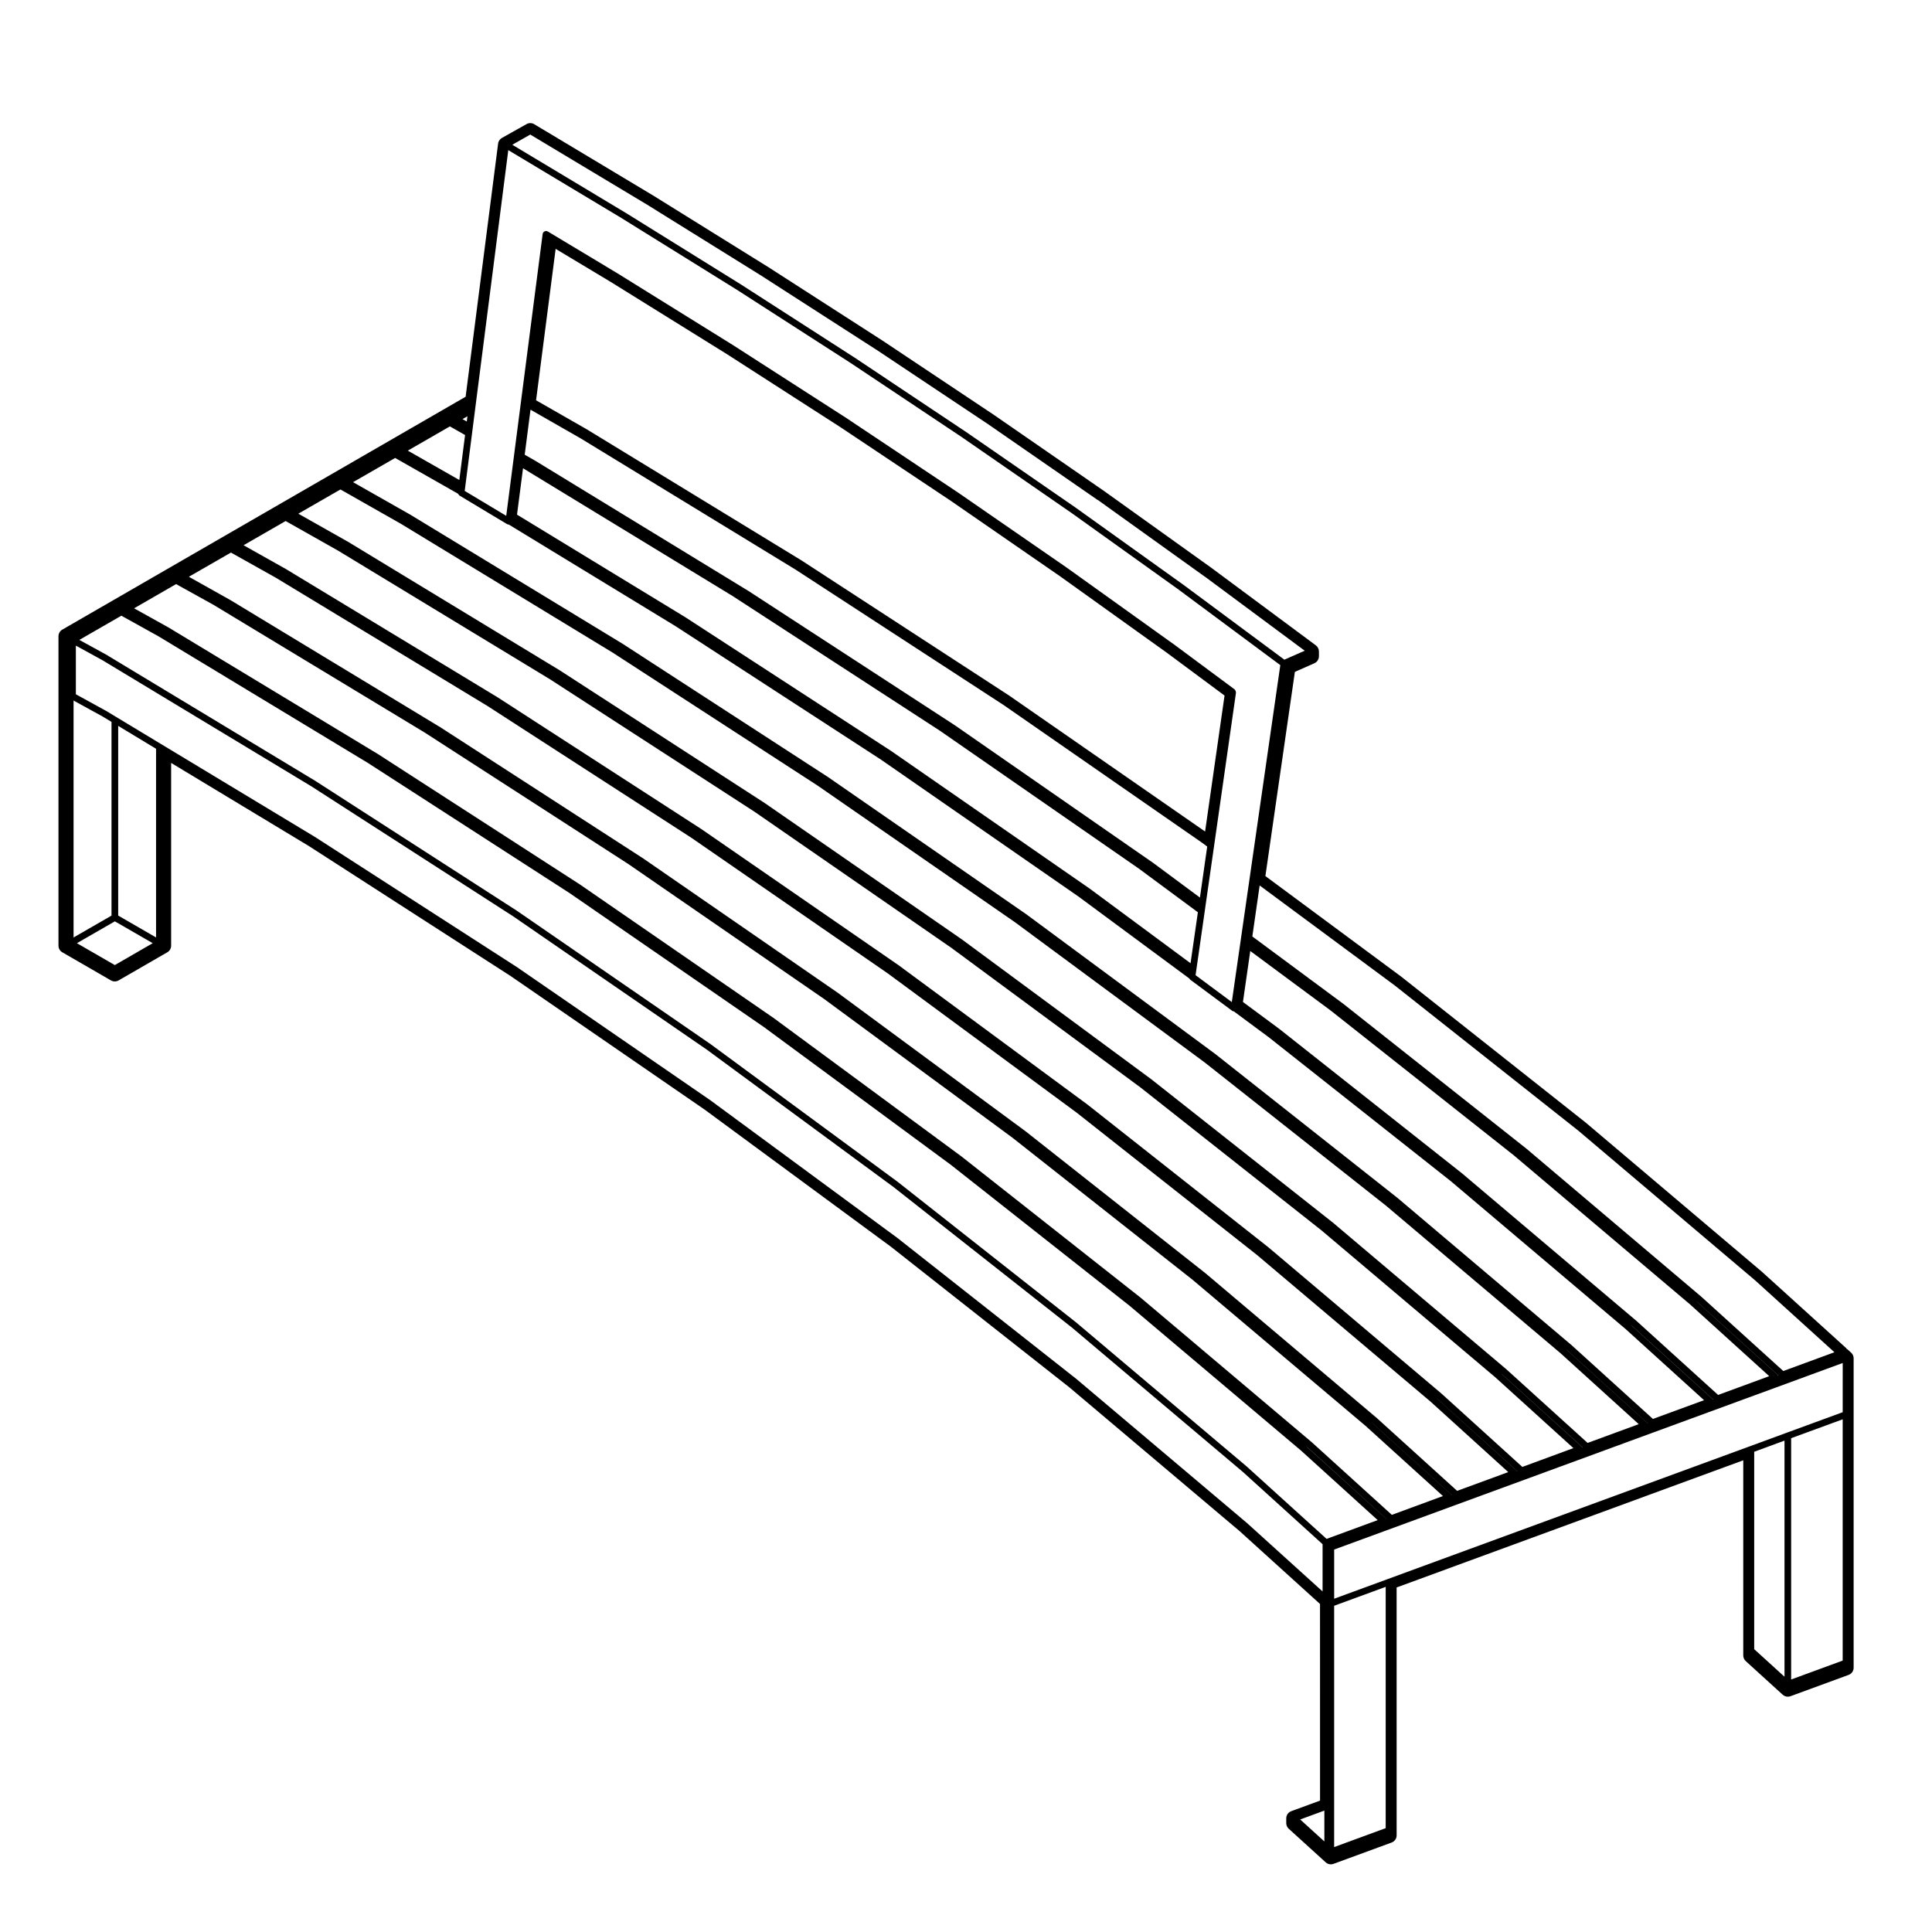<?xml version="1.0" encoding="UTF-8"?>
<!-- Uploaded to: ICON Repo, www.svgrepo.com, Generator: ICON Repo Mixer Tools -->
<svg fill="#000000" width="800px" height="800px" version="1.1" viewBox="144 144 512 512" xmlns="http://www.w3.org/2000/svg">
 <path d="m633.74 501.71c-0.102-0.09-0.207-0.168-0.312-0.23-0.082-0.105-0.156-0.203-0.258-0.293l-22.238-20.152-46.703-39.539-48.863-38.656-36.023-26.672c2.539-17.609 6.926-48.055 7.812-54.113l5.176-2.289c0.73-0.324 1.199-1.047 1.199-1.844v-1.281c0-0.641-0.309-1.238-0.816-1.617l-27.762-20.598-28.398-20.328-29.008-20.047-29.613-19.75-30.207-19.441-30.773-19.133-31.375-18.812c-0.316-0.191-0.676-0.289-1.039-0.289-0.344 0-0.68 0.086-0.992 0.258 0 0-5.859 3.305-6.445 3.621-0.586 0.293-1.012 0.855-1.098 1.547l-8.609 67.09-106.89 61.719c-0.625 0.363-1.008 1.027-1.008 1.75v82.004c0 0.719 0.383 1.387 1.008 1.75l12.906 7.457c0.312 0.176 0.66 0.266 1.008 0.266 0.348 0 0.695-0.09 1.008-0.266l12.918-7.457c0.625-0.363 1.008-1.027 1.008-1.75v-48.434l36.59 22.086 53.398 34.406 51.402 35.387 49.383 36.355 47.281 37.258 45.145 38.125 21.266 19.27 0.008 52.109-7.629 2.805c-0.797 0.293-1.328 1.043-1.328 1.891v1.281c0 0.57 0.246 1.113 0.672 1.492l9.789 8.898c0.371 0.344 0.855 0.523 1.352 0.523 0.238 0 0.473-0.039 0.699-0.125l15.422-5.656c0.785-0.293 1.32-1.043 1.32-1.891v-1.281l-0.004-64.422 91.863-33.695v51.723c0 0.562 0.246 1.113 0.66 1.492l9.789 8.906c0.383 0.344 0.867 0.523 1.359 0.523 0.238 0 0.473-0.039 0.699-0.125l15.422-5.656c0.785-0.293 1.32-1.043 1.32-1.891v-82.004c0-0.562-0.238-1.102-0.648-1.484zm-16.828 86.641-8.031-7.301v-52.316l8.031-2.957zm15.418-4.277-13.66 5.012v-63.949l13.66-5.004zm0-65.824-14.848 5.441-9.789 3.602-95.898 35.164-14.227 5.223v-13.035l134.77-49.434-0.004 13.039zm-157.89 29.348c0-0.004-0.012 0-0.012-0.004s0-0.012-0.012-0.016l-45.195-38.168c0-0.004-0.012 0-0.012-0.004-0.012-0.004-0.012-0.012-0.012-0.016l-47.34-37.293c-0.004-0.004-0.012 0-0.016-0.004-0.004 0 0-0.012-0.004-0.012l-49.434-36.391c-0.004-0.004-0.012 0-0.016-0.004-0.004-0.004 0-0.012-0.004-0.016l-51.453-35.422h-0.016c-0.004-0.004 0-0.012-0.004-0.012l-53.453-34.445h-0.012c-0.004 0-0.004-0.012-0.012-0.012l-39.645-23.93-1.109-0.668-11.801-7.125-2.805-1.691h-0.02c-0.004-0.004-0.004-0.012-0.012-0.016l-7.938-4.359v-12.895l7.059 3.875 55.359 33.418 53.418 34.41 51.426 35.406 49.414 36.363 47.324 37.277 45.188 38.164c0 0.004 0.012 0 0.012 0.004l21.195 19.219-0.004 12.52zm-189.91-367.94 30.887 18.535 30.707 19.094c0.012 0.004 0.012 0.02 0.02 0.023l30.18 19.422c0.012 0.004 0.031 0.004 0.039 0.012l29.527 19.688v0.004l28.957 20.035c0.031 0.016 0.059 0.012 0.09 0.023l28.277 20.273c0.02 0.012 0.039 0.004 0.051 0.016l26.5 19.66-5.391 2.379-27.246-20.211h-0.012c-0.012 0-0.012 0-0.012-0.004l-28.277-20.242s0-0.004-0.012-0.004l-28.879-19.945h-0.012c-0.004 0-0.004-0.004-0.004-0.004l-29.477-19.668h-0.004s0-0.004-0.004-0.004l-30.074-19.355h-0.004s0-0.004-0.004-0.004l-30.652-19.051h-0.004s0-0.004-0.004-0.004l-29.926-17.965zm229.06 225.47 48.758 38.57v0.004l46.652 39.5h0.012l21.125 19.156-13.543 4.977-21.68-19.648c0-0.004-0.012-0.004-0.012-0.004 0-0.004 0-0.016-0.012-0.02l-46.336-39.223c0-0.004-0.012 0-0.02-0.004v-0.012l-48.461-38.336c-0.012-0.004-0.012 0-0.012-0.004-0.012-0.004-0.012-0.012-0.012-0.016l-24.168-17.895 1.941-13.512zm-39.148 127.55c0-0.004-0.012-0.004-0.012-0.004 0-0.004 0-0.016-0.012-0.02l-45.195-38.168c0-0.004-0.012 0-0.012-0.004-0.012-0.004-0.012-0.012-0.012-0.016l-47.34-37.293c-0.004-0.004-0.012 0-0.016-0.004-0.004 0 0-0.012-0.004-0.012l-49.434-36.379c-0.004-0.004-0.012 0-0.016-0.004-0.004-0.004 0-0.012-0.004-0.016l-51.453-35.434h-0.016c-0.004-0.004 0-0.012-0.004-0.012l-53.449-34.43h-0.012c-0.004 0-0.004-0.012-0.012-0.012l-55.363-33.426h-0.02c-0.004-0.004-0.004-0.012-0.012-0.016l-7.019-3.848 11.141-6.418 1.145 0.641h0.004l8.734 4.852 55.445 33.527 53.473 34.508 51.504 35.508 49.48 36.465 47.395 37.371v0.004l45.293 38.258h0.012l20.449 18.547-13.543 4.977zm-303.27-198.81 2.379 1.438v51.34l-10.055 5.789v-62.785zm292.19 30.488-52.004-36.078-54.988-35.785-56.934-34.762-13.371-7.652 5.188-40.133 14.809 8.898 30.598 19.016 30.012 19.312 29.414 19.629 28.824 19.906 28.215 20.203 15.391 11.418zm130.4 124.64c0 0.004 0.012 0 0.012 0.004l21.52 19.512-0.09 0.031c-0.031-0.051-0.031-0.105-0.082-0.145 0-0.012 0-0.02-0.012-0.02l-21.559-19.555zm-315.4-206.11c0.141 0.086 0.297 0.125 0.453 0.125 0.004 0 0.004-0.004 0.016-0.004l44.246 26.965 54.383 35.332 52.387 36.316 29.246 21.625h0.012l0.02 0.02c0.012 0.016 0.039 0.02 0.051 0.039 0.012 0.012 0.02 0.02 0.031 0.035 0.02 0.023 0.031 0.055 0.051 0.082 0 0.004 0 0.016 0.012 0.02l0.012 0.012c0.031 0.031 0.031 0.086 0.07 0.117l11.219 8.324c0.117 0.09 0.266 0.117 0.414 0.137l9.27 6.867 48.254 38.148v0.004l46.168 39.055c0 0.004 0.012 0 0.012 0.004l20.898 18.953-13.547 4.973-21.559-19.555c0-0.004-0.012 0-0.012-0.004 0-0.004 0-0.012-0.012-0.016l-46.078-38.977c0-0.004-0.012 0-0.02-0.004v-0.012l-48.234-38.098c-0.012-0.004-0.012 0-0.012-0.004-0.012-0.004-0.012-0.012-0.012-0.016l-50.309-37.195c-0.012-0.004-0.012 0-0.02-0.004 0 0 0-0.012-0.012-0.012l-52.355-36.23h-0.016c0-0.004 0-0.012-0.004-0.012l-54.348-35.266h-0.016c-0.004 0-0.004-0.004-0.004-0.012l-56.281-34.223h-0.012c-0.004 0-0.004-0.012-0.012-0.012l-15.148-8.605 11.145-6.414 1.145 0.648h0.004l15.477 8.805c0.004 0.031 0.047 0.039 0.055 0.066 0.004 0.012 0 0.02 0 0.031 0.012 0.02 0.039 0.012 0.051 0.031 0 0.004 0.012 0.012 0.012 0.016 0.023 0.035 0.051 0.055 0.082 0.09 0.012 0.012 0.016 0.02 0.02 0.023 0.012 0.016 0.004 0.039 0.02 0.055 0.004 0.004 0.016 0 0.023 0.012 0.047 0.039 0.051 0.109 0.105 0.141zm218.24 128.88 48.637 38.457v0.004l46.543 39.367c0 0.004 0.012 0 0.012 0.004l21.07 19.098-13.547 4.977-21.617-19.602c0-0.004-0.012-0.004-0.012-0.004 0-0.004 0-0.016-0.012-0.02l-46.211-39.086c0-0.004-0.012 0-0.02-0.004v-0.012l-48.355-38.23c-0.012-0.004-0.012 0-0.012-0.004-0.012-0.004-0.012-0.012-0.012-0.016l-9.672-7.16 1.941-13.512zm-4.922 114.48c0-0.004-0.012-0.004-0.012-0.004 0-0.004 0-0.016-0.012-0.02l-45.332-38.289c0-0.004-0.012 0-0.02-0.004v-0.012l-47.469-37.422c-0.004-0.004-0.012-0.004-0.016-0.012-0.004 0-0.004-0.012-0.012-0.012l-49.551-36.516c-0.004-0.004-0.012 0-0.016-0.012-0.004 0 0-0.004-0.004-0.012l-51.578-35.559h-0.016c-0.004-0.004 0-0.012-0.004-0.012l-53.559-34.578h-0.012c-0.004 0-0.004-0.012-0.012-0.012l-55.48-33.539h-0.016c-0.004 0-0.004-0.012-0.012-0.012l-9.012-5.008 11.133-6.422 1.148 0.641h0.004l8.836 4.902 55.895 33.801 53.918 34.812 51.926 35.789 49.926 36.781 47.762 37.668v0.004l45.664 38.57h0.012l20.637 18.711-13.543 4.984zm73.055 0.145-21.492-19.48c0-0.004-0.012-0.004-0.012-0.004 0-0.004 0-0.016-0.012-0.02l-45.961-38.859c0-0.004-0.012 0-0.02-0.004v-0.012l-48.109-37.98c-0.012-0.004-0.012-0.004-0.02-0.012 0 0 0-0.012-0.012-0.012l-50.199-37.066h-0.012c-0.004 0-0.004-0.012-0.012-0.016l-52.23-36.121h-0.016c0-0.004 0-0.012-0.004-0.012l-54.238-35.121h-0.016c-0.004 0-0.004-0.004-0.004-0.012l-56.156-34.098h-0.016c-0.004 0-0.004-0.012-0.012-0.012l-13.125-7.418 11.156-6.418 1.145 0.641 14.898 8.465h0.004l56.164 34.164 54.281 35.223 52.273 36.188 50.273 37.156 48.141 38.031v0.004l46.055 38.938c0 0.004 0.012 0 0.012 0.004l20.824 18.883zm-17.297 6.356-21.422-19.422c0-0.004-0.012-0.004-0.012-0.004 0-0.004 0-0.016-0.012-0.02l-45.836-38.738c0-0.004-0.012 0-0.02-0.004v-0.012l-47.977-37.855c-0.012-0.004-0.012-0.004-0.02-0.012 0 0 0-0.012-0.012-0.012l-50.078-36.938c-0.004 0-0.012 0-0.012-0.004-0.004 0-0.004-0.012-0.012-0.012l-52.133-35.988h-0.016c0-0.004 0-0.012-0.004-0.012l-54.121-35h-0.012c-0.004 0-0.004-0.012-0.012-0.012l-56.047-33.957h-0.016c-0.004 0-0.004-0.012-0.012-0.012l-11.102-6.238 11.145-6.418 1.137 0.645h0.004l12.871 7.269 56.074 34.039 54.164 35.082 52.18 36.078h0.004l50.117 37 48.027 37.922v0.004l45.922 38.82c0 0.004 0.012 0 0.012 0.004l20.762 18.824zm-342.24-242.31 1.148 0.641 10.836 6.074 55.977 33.922 54.059 34.945 52.074 35.957 50 36.863 47.902 37.805v0.004l45.805 38.703c0 0.004 0.012 0 0.012 0.004l20.691 18.766-13.547 4.973-21.246-19.262c0-0.004 0-0.004-0.012-0.004 0-0.004 0-0.016-0.012-0.02l-45.457-38.414c0-0.004-0.012 0-0.02-0.004v-0.012l-47.594-37.551c-0.012-0.004-0.012-0.004-0.02-0.012 0 0 0-0.012-0.012-0.012l-49.664-36.633c-0.004 0-0.012 0-0.012-0.004-0.004-0.004-0.004-0.012-0.012-0.016l-51.699-35.695h-0.016c0-0.004 0-0.012-0.004-0.012l-53.676-34.707h-0.012c-0.004 0-0.004-0.012-0.012-0.012l-55.594-33.684h-0.016c-0.004 0-0.004-0.012-0.012-0.012l-11.004-6.176zm323.54 249.82c-0.031-0.023-0.031-0.059-0.059-0.082 0-0.012 0-0.02-0.012-0.023l-21.277-19.297 0.352 0.309c0 0.004 0.012 0 0.012 0.004l21.027 19.07zm17.285-6.344c-0.02-0.031-0.031-0.07-0.059-0.098 0-0.012 0-0.02-0.012-0.02l-21.352-19.375 0.258 0.223c0 0.004 0.012 0 0.012 0.004l21.215 19.242zm17.301-6.344c-0.031-0.035-0.031-0.082-0.07-0.105 0-0.012 0-0.02-0.012-0.02l-21.559-19.559 0.402 0.344c0 0.004 0.012 0 0.012 0.004l21.297 19.312zm17.301-6.336c-0.039-0.047-0.039-0.102-0.082-0.125 0-0.012 0-0.02-0.012-0.02l-21.492-19.492 0.266 0.223c0 0.004 0.012 0 0.012 0.004l21.371 19.387zm17.285-6.356c-0.031-0.039-0.031-0.09-0.07-0.117 0-0.012 0-0.02-0.012-0.02l-21.711-19.688 0.414 0.348c0 0.004 0.012 0 0.012 0.004l21.441 19.441zm-107.91 12.258 0.523 0.438c0 0.004 0.012 0 0.012 0.004l20.938 19-0.039 0.016c-0.02-0.023-0.031-0.047-0.051-0.066 0-0.012 0-0.02-0.012-0.023zm-315.56-138.97 10.035 5.789-10.047 5.801-10.047-5.801zm10.918 4.266-10.035-5.793v-50.273l10.035 6.062zm274.15 6.836-26.863-19.875c-0.012-0.004-0.012 0-0.02-0.004 0 0 0-0.012-0.012-0.012l-52.461-36.367h-0.016c0-0.004 0-0.012-0.004-0.012l-54.445-35.383h-0.012s0-0.004-0.004-0.012l-44.656-27.215 1.594-12.293 55.586 33.887 54.824 35.625h0.004l52.793 36.59 15.637 11.562zm2.488-17.402-12.48-9.254c-0.012-0.004-0.02 0-0.02-0.004 0 0 0-0.004-0.012-0.012l-52.574-36.484h-0.012c-0.004 0-0.004-0.012-0.012-0.012l-54.562-35.504h-0.012c-0.004 0-0.004-0.012-0.012-0.012l-56.48-34.5h-0.016c-0.004 0 0-0.004-0.004-0.012l-2.746-1.566 1.535-11.934 13.375 7.656 56.887 34.738 54.91 35.746h0.012l52.91 36.711 1.238 0.926zm-196.27-110.66-13.652-7.785 11.156-6.422 1.133 0.648h0.004l2.883 1.641zm1.973-15.496-1.129-0.645 1.309-0.75zm227.27 376.29-6.402-5.82 6.402-2.352zm16.254-3.519-13.66 5.012 0.004-63.949 13.66-5.012zm-232.52-444.7 30.059 18.047 30.641 19.043 30.059 19.348 29.461 19.648c0.004 0 0.004 0 0.004 0.004l28.879 19.965h0.012l28.238 20.207c0.012 0 0.012 0.004 0.012 0.004l27.227 20.219-12.855 89.297-9.602-7.133 0.207-1.449 2.223-15.496 0.266-1.895 2.223-15.508 5.793-40.543c0-0.047-0.031-0.082-0.031-0.121 0-0.121-0.039-0.211-0.09-0.328-0.039-0.105-0.082-0.188-0.156-0.266-0.039-0.035-0.031-0.086-0.07-0.117l-16.355-12.133h-0.012c-0.012 0-0.012 0-0.012-0.004l-28.238-20.223s0-0.004-0.012-0.004l-28.848-19.926h-0.012c-0.004 0-0.004-0.004-0.004-0.004l-29.438-19.648h-0.004s0-0.004-0.004-0.004l-30.043-19.324h-0.004s0-0.004-0.004-0.004l-30.621-19.027h-0.004s0-0.004-0.004-0.004l-17.477-10.5-0.984-0.59c-0.055-0.035-0.121-0.004-0.18-0.023s-0.09-0.086-0.156-0.09c-0.059-0.004-0.105 0.039-0.16 0.039-0.109 0.004-0.203 0.031-0.301 0.082-0.117 0.055-0.203 0.109-0.281 0.211-0.035 0.039-0.098 0.039-0.121 0.09-0.031 0.055-0.004 0.117-0.023 0.176s-0.082 0.098-0.09 0.168l-9.656 74.738-11.004-6.609 0.168-1.305v-0.004l1.762-13.805 0.215-1.691 0.57-4.469v-0.004l0.117-0.906 0.176-1.375z"/>
</svg>